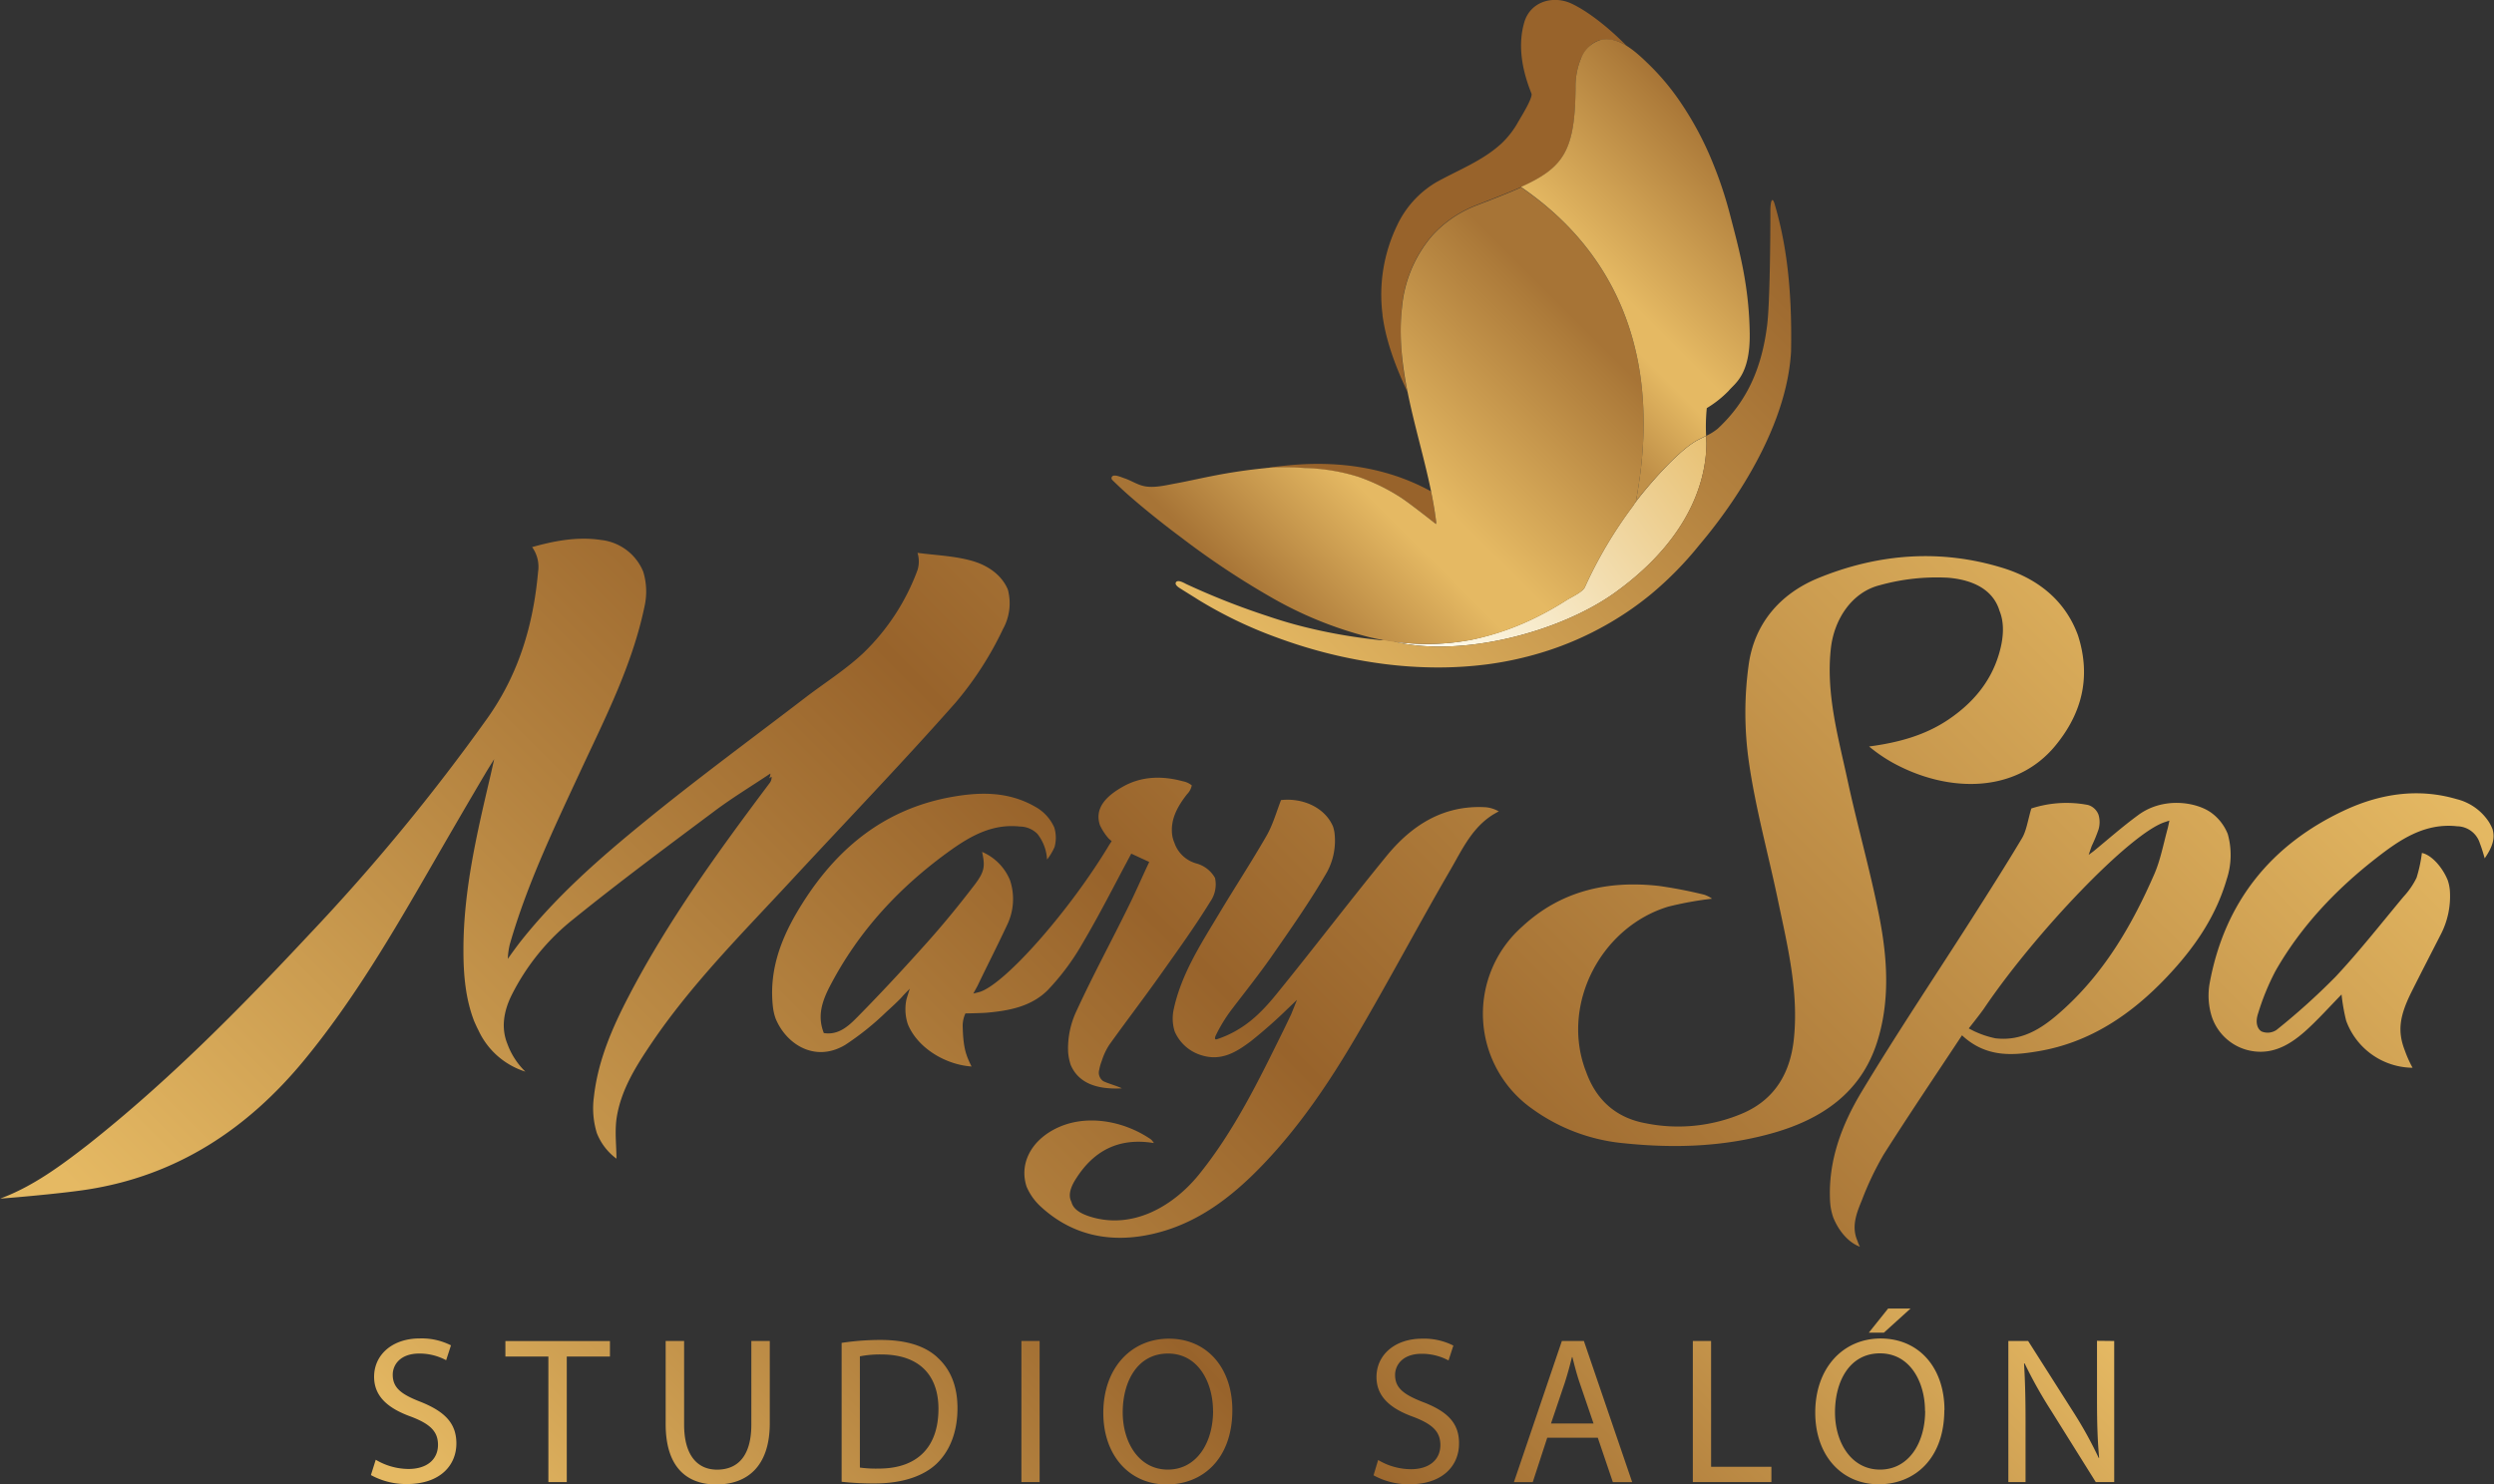 <svg xmlns="http://www.w3.org/2000/svg" xmlns:xlink="http://www.w3.org/1999/xlink" viewBox="0 0 516.47 307.5"><rect x="0" y="0" width="516.47" height="307.5" fill="#333333" stroke="none"/><defs><style>.cls-1{fill:url(#Degradado_sin_nombre_66);}.cls-2{fill:#98632b;}.cls-3{fill:url(#Degradado_sin_nombre_30);}.cls-4{fill:url(#Degradado_sin_nombre_58);}.cls-5{fill:url(#Degradado_sin_nombre_46);}.cls-6{fill:url(#Degradado_sin_nombre_42);}.cls-7{fill:url(#Degradado_sin_nombre_42-2);}</style><linearGradient id="Degradado_sin_nombre_66" x1="294.11" y1="140.45" x2="356.71" y2="94.97" gradientUnits="userSpaceOnUse"><stop offset="0.01" stop-color="#fffff6"/><stop offset="1" stop-color="#e8c174"/></linearGradient><linearGradient id="Degradado_sin_nombre_30" x1="268.54" y1="146.17" x2="370.19" y2="44.53" gradientUnits="userSpaceOnUse"><stop offset="0" stop-color="#e5b963"/><stop offset="1" stop-color="#98632b"/></linearGradient><linearGradient id="Degradado_sin_nombre_58" x1="260.23" y1="129.28" x2="333.66" y2="55.85" gradientUnits="userSpaceOnUse"><stop offset="0.03" stop-color="#a77436"/><stop offset="0.34" stop-color="#e5b963"/><stop offset="0.43" stop-color="#e5b963"/><stop offset="0.84" stop-color="#ad7b3a"/><stop offset="0.88" stop-color="#a77436"/></linearGradient><linearGradient id="Degradado_sin_nombre_46" x1="312.98" y1="78.19" x2="359.62" y2="31.54" gradientUnits="userSpaceOnUse"><stop offset="0.09" stop-color="#c09048"/><stop offset="0.34" stop-color="#e5b963"/><stop offset="0.43" stop-color="#e5b963"/><stop offset="0.95" stop-color="#ad7b3a"/><stop offset="1" stop-color="#a77436"/></linearGradient><linearGradient id="Degradado_sin_nombre_42" x1="111.97" y1="360.19" x2="408.88" y2="63.27" gradientUnits="userSpaceOnUse"><stop offset="0.03" stop-color="#e5b963"/><stop offset="0.5" stop-color="#98632b"/><stop offset="0.75" stop-color="#be8d46"/><stop offset="1" stop-color="#e5b963"/></linearGradient><linearGradient id="Degradado_sin_nombre_42-2" x1="161.72" y1="390.49" x2="356.14" y2="196.07" xlink:href="#Degradado_sin_nombre_42"/></defs><g id="Capa_2" data-name="Capa 2"><g id="Capa_1-2" data-name="Capa 1"><path class="cls-1" d="M353.31,90.29c-.81.42-1.61.79-2.1,1.07-4.8,2.83-12.15,12-12.93,13.27a1.48,1.48,0,0,1-.08.13,89.73,89.73,0,0,0-10,16.86c-.43,1-2.94,2.13-3.81,2.69a61.56,61.56,0,0,1-5.52,3.17,55.68,55.68,0,0,1-14,5,47.82,47.82,0,0,1-16.25.4h0c13.71,3.42,34.33-1.8,45.94-10.2,16.93-12.23,18.81-25.24,18.82-30.86C353.36,91.18,353.34,90.66,353.31,90.29Z"/><path class="cls-2" d="M336.94,9.59a7.41,7.41,0,0,0-5.22-1.36c-2,.34-3.51,2.09-4.31,3.85a15.44,15.44,0,0,0-1.13,6.26c-.16,16.52-3.93,17.69-20.45,24.11a24.12,24.12,0,0,0-9.31,6.37,26.59,26.59,0,0,0-6.23,14.93,56.69,56.69,0,0,0,1.2,17.47c-4.28-8.94-4.92-14.12-5.19-15.86a1.11,1.11,0,0,0,0-.19,33,33,0,0,1,3-18.44,20.46,20.46,0,0,1,8.06-8.94C302,35.19,307,33.36,311,29.66a18.63,18.63,0,0,0,3.41-4.44c.52-.92,3.09-5,2.73-5.86-1.87-4.64-2.92-9.84-1.48-14.75,1.22-4.16,5.66-5.57,9.47-4C328,1.87,332.34,4.91,336.94,9.59Zm-39.55,98.54s0-.1,0-.18h0c-.12-1-.28-2-.45-3l-.06-.31c-.16-1-.34-1.91-.54-2.86h0c-12.93-7.11-26.33-6-34.12-4.82l0,.08,1-.1a54.46,54.46,0,0,1,7.11.08,40.43,40.43,0,0,1,11.12,1.83A41.73,41.73,0,0,1,290,103c2,1.29,7.27,5.48,7.34,5.53s.11-.09.09-.3A.43.43,0,0,1,297.39,108.13Z"/><path class="cls-3" d="M367.53,42.36c-.54-1.89-.94-.66-.91,1.68,0,5.05-.1,18.78-.67,23.31-1.12,9-4.21,15.86-10.25,21.46a11.37,11.37,0,0,1-2.39,1.48c0,.37.05.89.05,1.52,0,5.62-1.89,18.63-18.82,30.86-11.61,8.4-32.23,13.62-45.94,10.2h0l.35,0c-.81-.1-1.62-.23-2.43-.38l-.45.14-2.9-.34a109.09,109.09,0,0,1-14.89-2.9c-1.95-.53-3.87-1.12-5.78-1.77A152.09,152.09,0,0,1,245.69,121c-.44-.22-1.76-1-2.16-.4-.24.38.13.77.56,1.08s3,1.87,4,2.52A89.22,89.22,0,0,0,264.26,132a102.79,102.79,0,0,0,10,3.15,100,100,0,0,0,10.84,2.18,88.78,88.78,0,0,0,11.4.92,79.89,79.89,0,0,0,11.67-.66A70.42,70.42,0,0,0,319.83,135a65.34,65.34,0,0,0,11.36-4.77A64.64,64.64,0,0,0,342,123a71.6,71.6,0,0,0,9.9-10.1c2.65-3.15,17.92-21.24,19-40.06C371.18,58.43,369.58,49.39,367.53,42.36Z"/><path class="cls-4" d="M338.75,104c-.23.31-.39.54-.48.67a.61.61,0,0,1-.07.14,88.81,88.81,0,0,0-10,16.85c-.43,1-2.93,2.13-3.81,2.7-1.79,1.14-3.63,2.2-5.52,3.16a55.16,55.16,0,0,1-14,5,50.28,50.28,0,0,1-21.63-.62A79.94,79.94,0,0,1,263,123.59a167.78,167.78,0,0,1-18.41-12.27c-2.27-1.68-4.48-3.42-6.66-5.19-1.1-.9-2.2-1.81-3.28-2.75-1.41-1.2-2.79-2.47-4.12-3.77-.15-.16-.34-.29-.35-.53a.52.52,0,0,1,.2-.45c.53-.38,1.92.26,2.46.44,1.34.44,2.56,1.27,3.95,1.6,2.13.51,4.73-.18,6.85-.56,2.39-.44,4.78-1,7.16-1.46a113.5,113.5,0,0,1,12.3-1.78,54.64,54.64,0,0,1,7.12.08,40.42,40.42,0,0,1,11.11,1.83A41.23,41.23,0,0,1,290,103c2,1.29,7.27,5.48,7.34,5.53s.1-.21.06-.53c-1.84-14.7-8.72-29.18-7.08-44.2a26.58,26.58,0,0,1,6.23-14.94,24,24,0,0,1,9.32-6.35h0c3.64-1.4,6.65-2.57,9.14-3.7C325.24,45.83,346.36,63.82,338.75,104Z"/><path class="cls-5" d="M362.34,69c.13,8.66-3.08,10.4-4.34,11.93a22.27,22.27,0,0,1-4.55,3.61,37.59,37.59,0,0,0-.14,5.72c-.81.42-1.61.79-2.09,1.07-4.29,2.52-10.6,10.1-12.47,12.6,7.61-40.14-13.51-58.13-23.78-65.21,8.87-4,11.18-7.52,11.3-20.41a15.46,15.46,0,0,1,1.15-6.26,6.32,6.32,0,0,1,4.3-3.85c3.83-.66,7.45,2.91,10,5.4a50,50,0,0,1,6.48,7.87,66.58,66.58,0,0,1,6.32,11.84,83.26,83.26,0,0,1,3.7,11C360.17,51.81,362.19,59,362.34,69Z"/><path class="cls-6" d="M133.2,118.41a14.09,14.09,0,0,1,.26,7.26c-2.54,12.16-8.15,23.08-13.32,34.2-5.42,11.69-11,23.31-14.57,35.75a15.39,15.39,0,0,0-.41,3s1.28-1.84,2.65-3.61c7.6-9.58,16.52-17.34,25.66-24.8,10.81-8.83,22.08-17.1,33.17-25.6,4.06-3.12,8.47-5.87,12.17-9.36A45.94,45.94,0,0,0,190,118.1a6.05,6.05,0,0,0,0-3.58c3.42.46,7.17.6,10.71,1.5,4,1,6.79,3.22,8,6.1a11,11,0,0,1-1,8.17,69.69,69.69,0,0,1-9.82,15.25c-11.15,12.62-22.85,24.76-34.29,37.12-10,10.78-20.4,21.2-28.68,33.43-3.16,4.68-6.21,9.5-7.17,15.15-.5,2.92-.09,6-.09,8.77a12.05,12.05,0,0,1-4.06-5.29,17.5,17.5,0,0,1-.62-7.44c.82-7.48,3.76-14.28,7.19-20.87,8.17-15.71,18.56-30,29.13-44.1a2,2,0,0,0,.49-1.42l-.51.34a1.92,1.92,0,0,0,.25-1c-3.92,2.63-8,5.09-11.75,7.92-9.75,7.29-19.54,14.56-29,22.21a47,47,0,0,0-12.81,15.74c-1.78,3.58-2.16,7-.91,10.1a15.39,15.39,0,0,0,3.73,5.78,16,16,0,0,1-9.71-8.55c-.35-.67-.65-1.35-.93-2-1.78-4.69-2.19-9.65-2.18-14.73,0-12.29,2.81-24.13,5.59-36,.06-.23.78-3.45.78-3.45s-1.45,2.32-1.77,2.87c-4,6.77-7.61,13-11.21,19.24-8,13.88-16.08,27.73-26.3,40.16-11.77,14.32-26.39,24-45,26.89-5.95.92-18,1.91-18,1.86,6.79-2.49,12.79-7,18.12-11.13C34.81,224,49.61,209,64.06,193.54A418.55,418.55,0,0,0,101,148.68c6.47-9.16,9.46-19.33,10.43-30.25a6.94,6.94,0,0,0-1.24-5.1c4.33-1.22,9.27-2.24,14.26-1.48A10.69,10.69,0,0,1,133.2,118.41Zm81.07,48.64c-5.82-3.3-12-3-18.28-1.76-14.26,2.91-24,11.79-31.1,23.94-3.48,6-5.64,12.31-4.82,19.4a10.89,10.89,0,0,0,.53,2.31c2.16,5.33,8.14,9.26,14.44,5.5a57.68,57.68,0,0,0,8.53-6.85c.68-.6,2.82-2.58,3.31-3.2.23-.28,1.52-1.58,1.52-1.58s-.65,2-.71,2.32a9.84,9.84,0,0,0,.3,5c2,4.95,7.78,8.41,13.2,8.79-1-2.07-1.7-3.51-1.82-8a6.13,6.13,0,0,1,.56-3c.8,0,3.6-.07,4.38-.14,4.62-.41,9.24-1.25,12.68-4.7a50,50,0,0,0,7.34-9.94c3.51-5.95,6.62-12.14,9.94-18.31l3.72,1.72s-.66,1.4-.87,1.86c-1.15,2.51-2.23,4.94-3.41,7.32C230.15,195,226.34,202,223,209.26a18.12,18.12,0,0,0-1.81,8.66,11.35,11.35,0,0,0,.52,2.63c1.5,3.58,5.05,5.19,10.6,4.9-.58-.38-3.43-1.19-3.9-1.54a2.13,2.13,0,0,1-.78-2.29,9.62,9.62,0,0,1,.53-1.86,13.34,13.34,0,0,1,1.57-3.35c3.48-4.86,7.11-9.6,10.57-14.48s7.16-10,10.36-15.21a6.18,6.18,0,0,0,.95-4.86,6.31,6.31,0,0,0-3.86-3,6.7,6.7,0,0,1-4.57-4.34,6,6,0,0,1-.44-1.57c-.41-3.24,1.14-5.94,3.06-8.41a3.61,3.61,0,0,0,1-1.85,4,4,0,0,0-1.84-.85c-4.22-1.15-8.47-1.09-12.35,1.07-3.47,1.94-6,4.44-4.84,8a11.51,11.51,0,0,0,1.78,2.74c.05.07.66.59.66.59l-.52.8c-8,13.34-21.2,28.43-26.64,30.38-.25.09-1.49.39-1.49.39l.87-1.6c2-4.17,4.13-8.33,6.1-12.55a12.34,12.34,0,0,0,.64-9.29,10.81,10.81,0,0,0-5.79-5.9c.62,2.93.56,4-1.5,6.74-3.06,4-6.24,7.92-9.59,11.68-4.78,5.36-9.65,10.63-14.69,15.74-1.83,1.86-3.93,3.86-7,3.36-1.16-3-.77-5.75,1.15-9.49,6-11.64,14.65-20.92,25.24-28.47,4.23-3,8.68-5.42,14.19-4.82a5.21,5.21,0,0,1,3.65,1.52,9.43,9.43,0,0,1,2,5.32,12.17,12.17,0,0,0,1.55-2.59,7.18,7.18,0,0,0-.06-4.06A9.16,9.16,0,0,0,214.27,167.05ZM343.5,183.51c-10.59-1.17-20.27,1-28.28,8.44a24.09,24.09,0,0,0,2,37.68,38.34,38.34,0,0,0,19,7.18c10.57,1.1,21,.77,31.28-2.21,9.89-2.88,17.85-8.32,21.17-18.58,2.78-8.6,2.2-17.51.49-26.22-1.85-9.44-4.52-18.72-6.55-28.14-1.94-9-4.5-17.89-3.47-27.31.66-6,4.29-11.66,10.14-13.13a44.07,44.07,0,0,1,14.09-1.55c5.83.48,9.5,2.87,10.7,6.86,1,2.43.95,5.53-.2,9.23-1.76,5.7-5.5,10-10.39,13.3s-10.45,4.78-16.42,5.57a32,32,0,0,0,5,3.42c11.23,6.15,25.32,6.47,33.6-3.62,4.73-5.76,6.9-12.22,5.48-19.63a26.48,26.48,0,0,0-.85-3.27c-2.61-7.06-8.14-11.59-15.5-13.87-12.91-4-25.88-3-38.36,2.13-7.89,3.27-13.1,9.45-14.29,17.8a72.08,72.08,0,0,0,0,20.06c1.36,9.62,4,19.07,6,28.61s4.34,19,3.36,28.79c-.69,6.95-3.75,12.51-10.38,15.47a34,34,0,0,1-20.27,2.17c-6.23-1.12-10.33-4.88-12.39-10.67-.16-.4-.31-.8-.44-1.21-4.41-13.39,3.7-28.8,17.43-33a71.5,71.5,0,0,1,9.09-1.65,5.92,5.92,0,0,0-1.67-.84A93.65,93.65,0,0,0,343.5,183.51Zm-78.22-17.78c-1,2.61-1.72,5.18-3,7.4-3.16,5.49-6.64,10.8-9.89,16.24-3.74,6.24-7.73,12.37-9.32,19.65a8.94,8.94,0,0,0,.19,4.64,8.79,8.79,0,0,0,5.79,5c4,1.16,7.09-.81,9.95-2.95a100.55,100.55,0,0,0,7.59-6.69l2-1.91s-1,2.5-1.21,3c-.57,1.2-1.08,2.27-1.6,3.33-5.14,10.41-10.2,20.88-17.61,30-5.21,6.36-13.5,11.29-22.29,8.62-2.45-.75-3.69-1.77-4-3.1-.71-1.31-.26-3,1.07-5,3.57-5.52,8.67-8.39,16-7.18a3,3,0,0,0-.62-.77c-5.7-3.91-13.62-5.33-19.8-2.18-5.28,2.69-7.43,7.5-5.93,12a11.93,11.93,0,0,0,3,4.18c6.55,6,14.55,7.55,23.12,5.59,9.28-2.12,16.48-7.72,22.9-14.44,7.59-7.94,13.68-17,19.21-26.43,6.69-11.36,12.82-23,19.46-34.43,2.63-4.5,4.81-9.59,10.09-12.22a6.66,6.66,0,0,0-2.65-.86c-8.76-.53-15.35,3.68-20.61,10.11-7.72,9.44-15.1,19.16-22.8,28.62-3.14,3.86-6.67,7.46-12.33,9.33-.57.15-.36-.45-.26-.71a32,32,0,0,1,3.27-5.38c2.76-3.62,5.6-7.18,8.21-10.9,4-5.75,8.07-11.53,11.57-17.6a13.62,13.62,0,0,0,1.56-8.29,7.93,7.93,0,0,0-.3-1.21C274.38,167.31,269.86,165.23,265.28,165.73Zm243.44-.2c-7.94-2.33-15.74-1.11-23,2.23-15.42,7.13-25.08,19.15-28.15,36a14.54,14.54,0,0,0,.49,6.93,10.61,10.61,0,0,0,8.74,7.09c4.17.53,7.53-1.49,10.47-4.08,2.54-2.25,5-5,7.63-7.7a40.2,40.2,0,0,0,.95,5.42,14.79,14.79,0,0,0,13.76,9.76,23.69,23.69,0,0,1-1.6-3.56c-1.56-4-1.11-7.1,1.3-12,2-4,4.07-8,6.11-12a17.21,17.21,0,0,0,1.91-9.17,8.92,8.92,0,0,0-.44-2.11c-1.14-2.81-3.45-5.29-5.35-5.65a29.62,29.62,0,0,1-1.11,5.14,16.23,16.23,0,0,1-2.69,3.91c-4.65,5.58-9.14,11.31-14.09,16.6a139,139,0,0,1-12.21,11,3.26,3.26,0,0,1-3.1.32c-.83-.48-1.39-1.8-.7-3.8a50.26,50.26,0,0,1,3.57-8.71c5.28-9.28,12.54-16.91,20.9-23.42,4.85-3.78,10-7.32,16.75-6.57a5,5,0,0,1,4.68,3.52c.47,1.2.89,2.71,1,3.12,1.68-2.43,2.17-4.17,1.62-6.07a9.74,9.74,0,0,0-.75-1.47A11.18,11.18,0,0,0,508.72,165.53Zm-74.14,3.27a5.37,5.37,0,0,1,0,3,31.93,31.93,0,0,1-1.39,3.39c-.11.25-.66,1.89-.66,1.89l1-.74c3-2.46,6-5.11,9.26-7.5,5.2-3.85,12.1-2.72,15.18-.45a10,10,0,0,1,3.37,4.39,16,16,0,0,1-.22,9.35c-2.29,7.88-6.82,14.36-12.41,20.26-7.35,7.75-15.88,13.54-26.51,15.35-5.22.89-10.84,1.44-15.9-3.28-5.55,8.4-11,16.46-16.22,24.69a63.32,63.32,0,0,0-4.53,9.51c-1.11,2.68-2.18,5.44-.91,8.35a7.63,7.63,0,0,0,.52,1.24c-2.39-.87-4.43-3.31-5.54-6.11a12.29,12.29,0,0,1-.63-3.17c-.48-8.38,2.38-15.92,6.52-22.81,7.3-12.14,15.21-23.92,22.83-35.87,3.49-5.48,7-11,10.32-16.55,1-1.63,1.23-3.68,2-6.27a23.5,23.5,0,0,1,11.75-.72A3.31,3.31,0,0,1,434.58,168.8Zm13.8,1.47c-7.16,2.23-26.89,22.92-37.47,38.56-.72,1.07-3.21,4.2-3.21,4.2s1.19.63,1.34.68a19.62,19.62,0,0,0,4.18,1.37c6.06.72,10.48-2.65,14.54-6.41,8.32-7.7,13.89-17.33,18.36-27.59,1.28-2.94,1.87-6.17,2.8-9.57.06-.22.33-1.53.33-1.53Z"/><path class="cls-7" d="M94.51,299c0,4.51-3.34,8.41-10.24,8.41a15.11,15.11,0,0,1-7.46-1.86l1-3.17a13.43,13.43,0,0,0,6.77,1.91c3.86,0,6.12-2,6.12-5,0-2.73-1.56-4.29-5.51-5.81-4.77-1.7-7.72-4.17-7.72-8.29,0-4.55,3.77-7.94,9.45-7.94a13.38,13.38,0,0,1,6.47,1.43l-1,3.08a11.71,11.71,0,0,0-5.56-1.38c-4,0-5.5,2.38-5.5,4.38,0,2.73,1.77,4.08,5.81,5.64C92,292.36,94.51,294.74,94.51,299ZM104.66,281h8.9v26h3.81V281h8.94v-3.21H104.66Zm50.93,14.1c0,6.46-2.77,9.33-7.11,9.33-3.9,0-6.81-2.78-6.81-9.33V277.78h-3.82V295c0,9.07,4.51,12.5,10.5,12.5,6.33,0,11.06-3.69,11.06-12.67V277.78h-3.82Zm38.57-13.88c2.6,2.38,4.12,5.77,4.12,10.49s-1.47,8.68-4.2,11.37-7.25,4.21-12.93,4.21a60.24,60.24,0,0,1-6.86-.35V278.17a53.75,53.75,0,0,1,8-.61C187.74,277.56,191.6,278.82,194.16,281.21Zm.18,10.62c0-6.89-3.87-11.27-11.85-11.27a21.21,21.21,0,0,0-4.42.39V304a24.32,24.32,0,0,0,3.82.21C190,304.24,194.34,299.73,194.34,291.83ZM211.52,307h3.77V277.78h-3.77ZM255.2,292.1c0,10.06-6.11,15.4-13.58,15.4-7.72,0-13.14-6-13.14-14.84,0-9.28,5.77-15.36,13.58-15.36C250,277.3,255.2,283.42,255.2,292.1Zm-4,.17c0-5.81-3-11.89-9.32-11.89s-9.38,5.77-9.38,12.19c0,6.25,3.39,11.85,9.33,11.85S251.21,298.91,251.21,292.27Zm43.52-1.82c-4-1.56-5.82-2.91-5.82-5.64,0-2,1.52-4.38,5.51-4.38a11.71,11.71,0,0,1,5.56,1.38l1-3.08a13.38,13.38,0,0,0-6.47-1.43c-5.68,0-9.45,3.39-9.45,7.94,0,4.12,2.95,6.59,7.72,8.29,3.95,1.52,5.51,3.08,5.51,5.81,0,3-2.26,5-6.12,5a13.43,13.43,0,0,1-6.77-1.91l-.95,3.17a15.11,15.11,0,0,0,7.46,1.86c6.9,0,10.24-3.9,10.24-8.41C302.19,294.74,299.67,292.36,294.73,290.45ZM328,277.78l10,29.24h-4l-3.12-9.2H320.41l-3,9.2h-3.9l9.93-29.24Zm2,17.09-2.87-8.41c-.65-1.91-1.08-3.65-1.51-5.34h-.09c-.43,1.74-.91,3.51-1.48,5.29l-2.86,8.46Zm24.34-17.09h-3.78V307h16.27v-3.17H354.34Zm41.3-6.72H391l-4,5h3.12Zm7,21c0,10.06-6.12,15.4-13.58,15.4-7.72,0-13.15-6-13.15-14.84,0-9.28,5.77-15.36,13.58-15.36C397.5,277.3,402.67,283.42,402.67,292.1Zm-4,.17c0-5.81-3-11.89-9.32-11.89S380,286.15,380,292.57c0,6.25,3.38,11.85,9.32,11.85S398.67,298.91,398.67,292.27Zm35.62-14.49V290c0,4.56.09,8.12.44,12l-.09,0a83.44,83.44,0,0,0-5.25-9.5L420,277.78H415.9V307h3.56v-12.5c0-4.85-.09-8.37-.31-12.06l.13,0a92.88,92.88,0,0,0,5.47,9.76L434,307h3.82V277.78Z"/></g></g></svg>